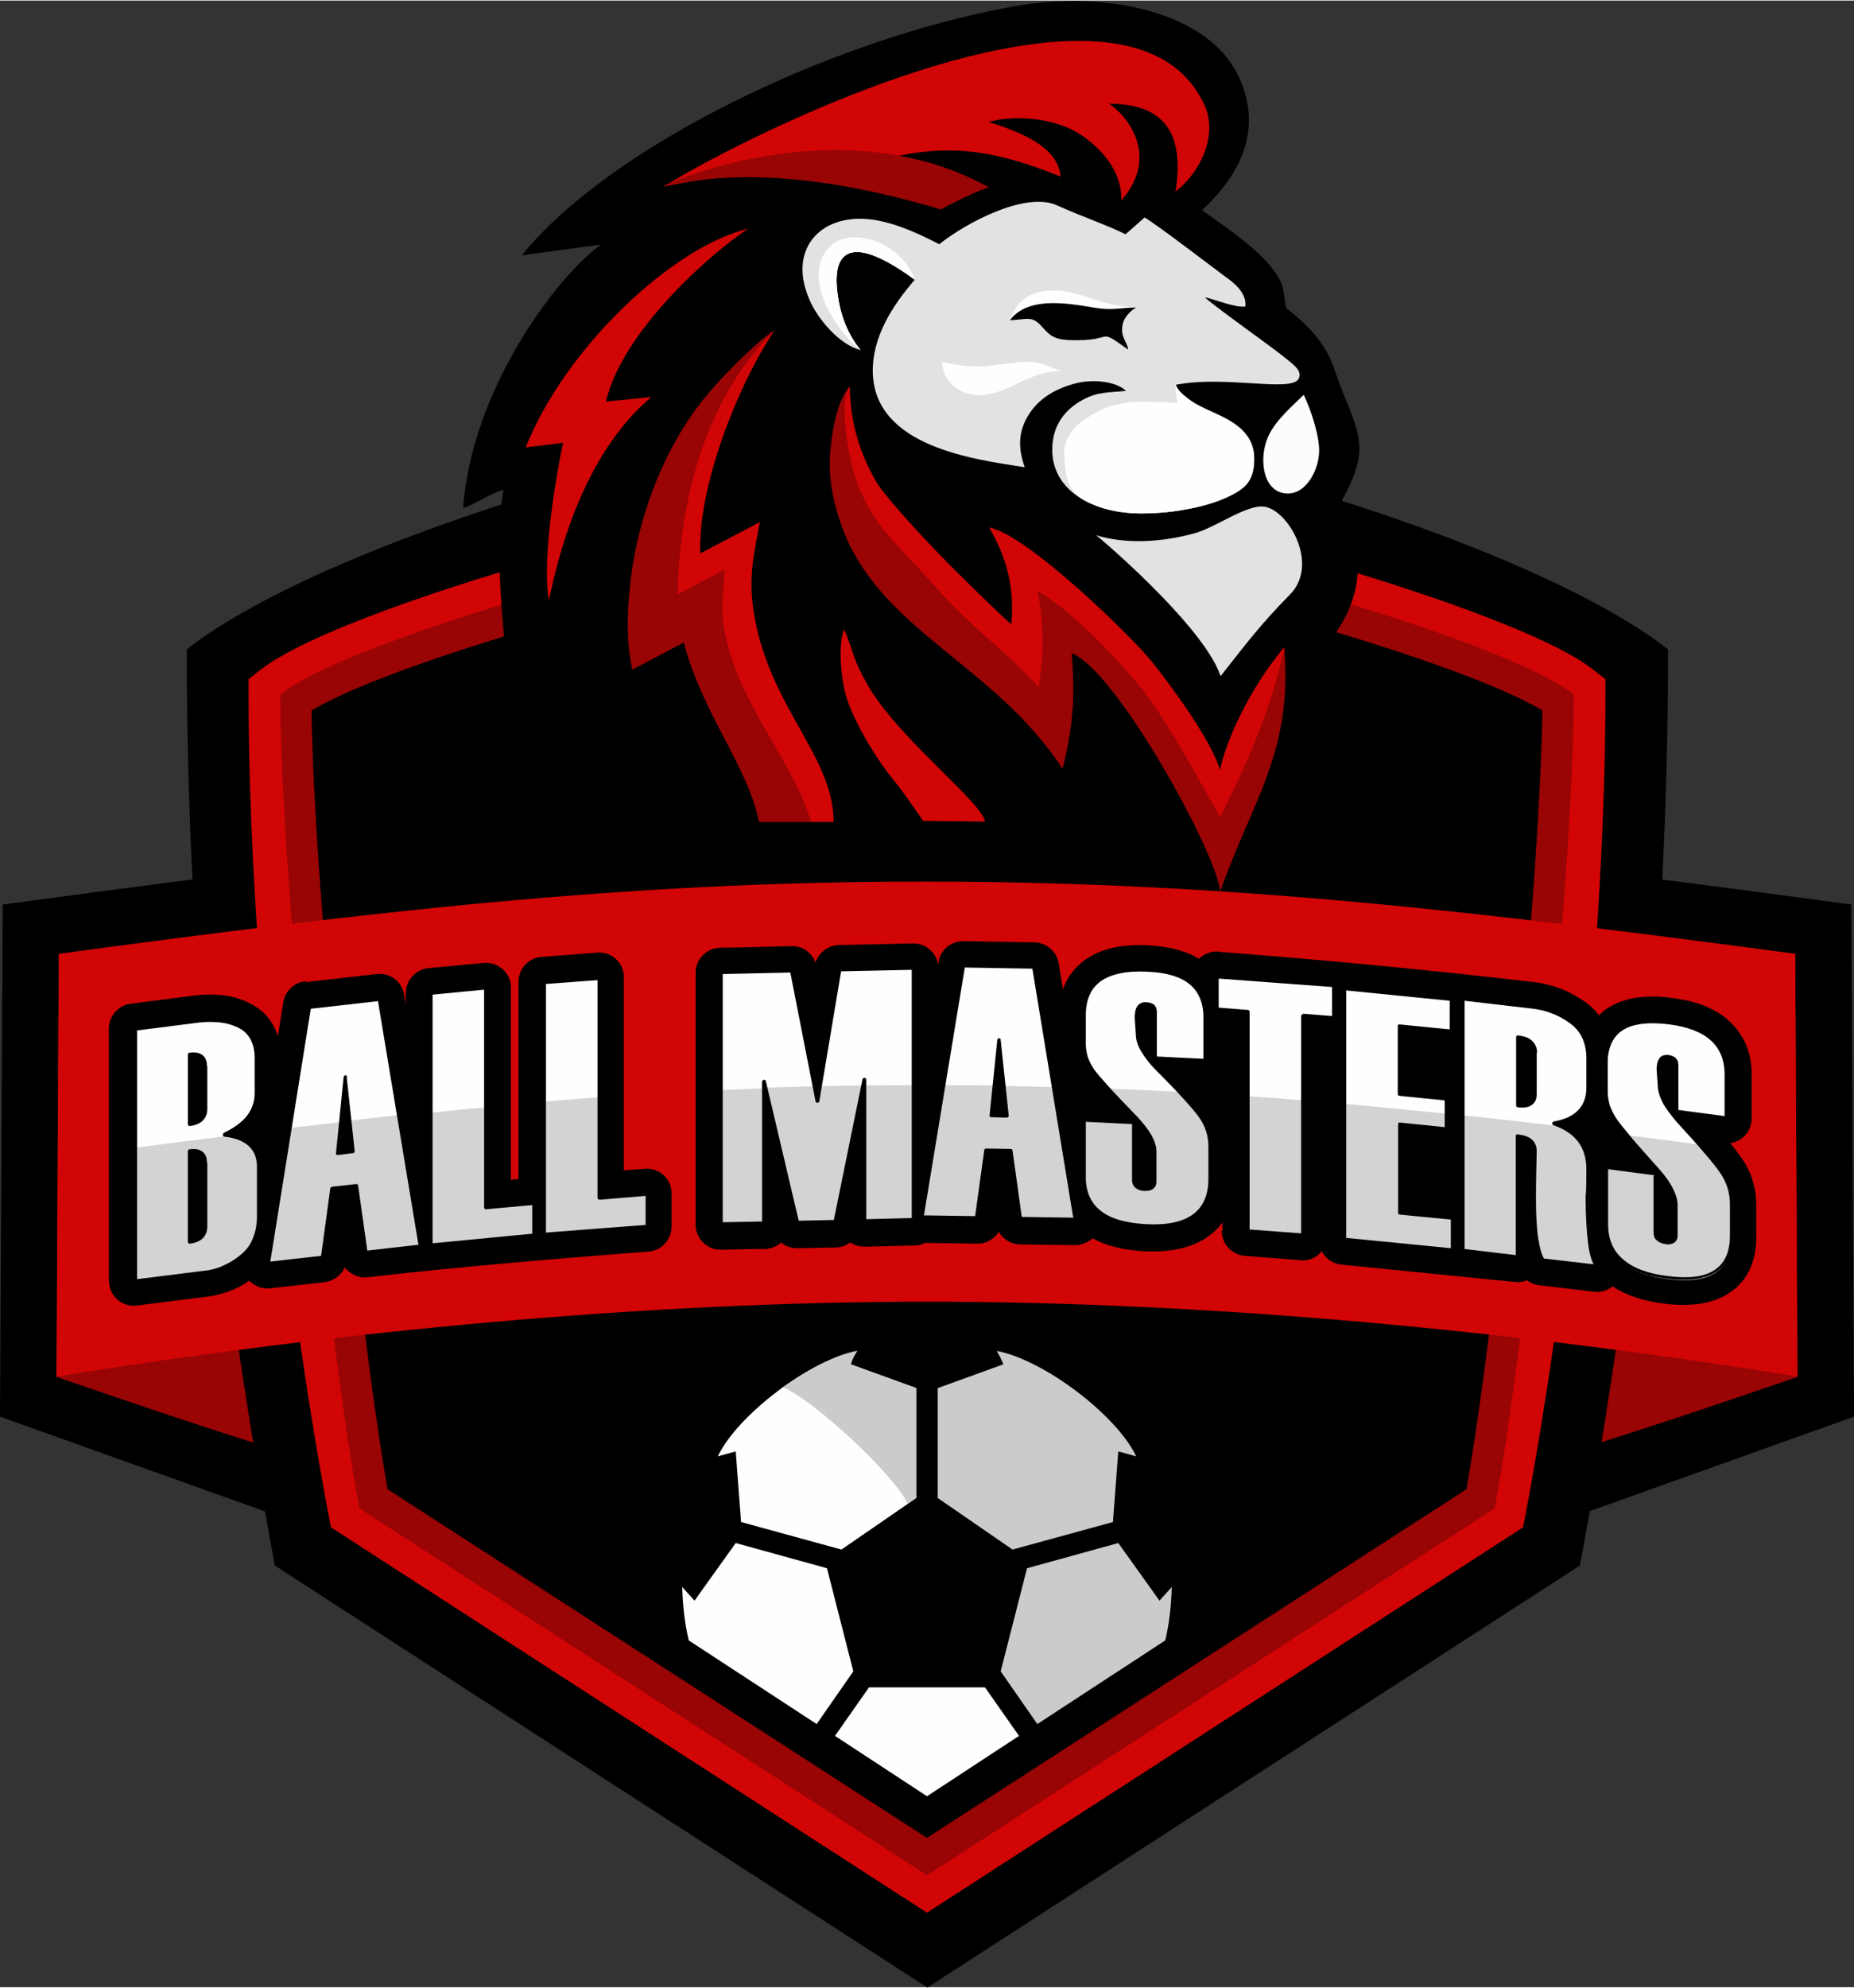 <?xml version="1.0" encoding="UTF-8"?>
<!DOCTYPE svg PUBLIC "-//W3C//DTD SVG 1.1//EN" "http://www.w3.org/Graphics/SVG/1.1/DTD/svg11.dtd">
<!-- Creator: CorelDRAW 2017 -->
<svg xmlns="http://www.w3.org/2000/svg" xml:space="preserve" width="487px" height="522px" version="1.1" style="shape-rendering:geometricPrecision; text-rendering:geometricPrecision; image-rendering:optimizeQuality; fill-rule:evenodd; clip-rule:evenodd"
viewBox="0 0 4856 5202"
 xmlns:xlink="http://www.w3.org/1999/xlink">
 <rect x="0" y="0" width="4856" height="5202" fill="#333333" stroke="none"/>
 <defs>
  <style type="text/css">
   <![CDATA[
    .fil3 {fill:#FEFEFE}
    .fil0 {fill:black}
    .fil4 {fill:#CCCBCC}
    .fil2 {fill:#D10505}
    .fil5 {fill:#E2E2E5}
    .fil6 {fill:#FDFCFB}
    .fil1 {fill:#990404}
    .fil8 {fill:#FEFEFE;fill-rule:nonzero}
    .fil9 {fill:#D2D3D5;fill-rule:nonzero}
    .fil10 {fill:black;fill-rule:nonzero}
    .fil7 {fill:black;fill-rule:nonzero}
   ]]>
  </style>
 </defs>
 <g id="Capa_x0020_1">
  <g id="_2555419649312">
   <path class="fil0" d="M842 4009l-842 -301 7 -1341 127 -17c395,-53 763,-100 1139,-135 373,-34 749,-56 1155,-56 406,0 782,21 1155,56 375,35 744,82 1139,135l127 17 7 1341 -842 301 -3172 0z"/>
   <path class="fil1" d="M154 2497l-6 1107c789,272 1472,487 2274,487 802,0 1497,-215 2286,-487l-6 -1107 -4548 0z"/>
   <path class="fil0" d="M2428 1091l0 0c463,0 1562,311 1941,608 0,805 -83,1608 -231,2399 -570,368 -1140,737 -1709,1105 -570,-368 -1140,-737 -1709,-1105 -149,-791 -231,-1594 -231,-2399 379,-297 1478,-608 1941,-608l0 0z"/>
   <path class="fil2" d="M867 3998l-7 -35c-118,-627 -209,-1509 -209,-2146l0 -40 32 -25c239,-187 1435,-497 1745,-497 310,0 1506,310 1745,497l32 25 0 40c0,637 -91,1519 -209,2146l-7 35c-520,336 -1041,673 -1561,1009l-1561 -1009z"/>
   <path class="fil1" d="M941 3948l1487 961 1487 -961c83,-441 207,-1664 207,-2131 -223,-175 -1412,-480 -1694,-480 -282,0 -1471,305 -1694,480 0,467 124,1690 207,2131z"/>
   <path class="fil0" d="M1015 3898l1413 913 1413 -913c41,-234 92,-645 131,-1054 37,-378 64,-754 68,-985 -118,-71 -387,-163 -677,-245 -381,-108 -789,-196 -935,-196 -146,0 -554,88 -935,196 -289,82 -559,174 -677,245 3,231 31,607 68,985 40,409 90,820 131,1054z"/>
  </g>
  <g id="_2555419651712">
   <path class="fil3" d="M1819 4190c-10,-12 -22,-24 -32,-36 1,46 6,94 17,140l335 219 96 -138 -69 -270 -239 -66 -108 151z"/>
   <path class="fil4" d="M3037 4190c10,-12 22,-24 32,-36 -1,46 -6,94 -17,140l-335 219 -96 -138 69 -270 239 -66 108 151z"/>
   <polygon class="fil3" points="2187,4544 2428,4702 2669,4544 2580,4417 2276,4417 "/>
   <path class="fil3" d="M2399 3633l-171 -62c5,-17 10,-24 17,-35 -122,23 -313,167 -365,276l47 -13 14 185 230 63 33 9 196 -135 0 -288z"/>
   <path class="fil4" d="M2457 3633l171 -62c-6,-15 -9,-20 -17,-35 122,23 313,167 365,276l-47 -13 -14 185 -230 63 -33 9 -196 -135 0 -288z"/>
   <path class="fil4" d="M2051 3631c80,34 291,228 326,305l22 -15 0 -288 -171 -62c6,-18 10,-23 17,-35 -57,11 -128,48 -194,95z"/>
  </g>
  <g id="_2555419654816">
   <path class="fil0" d="M3147 548c64,46 183,123 210,195 8,21 7,48 12,62 64,51 106,97 128,166 31,94 71,150 62,223 -6,43 -26,80 -44,115 36,93 83,213 -26,360 12,264 -66,453 -108,571l-1545 0c-12,-104 -48,-153 -141,-324l-164 87 -45 -275 -139 179c-23,-189 -58,-479 -28,-626 -35,9 -70,36 -106,48 21,-300 235,-598 361,-690l-207 28c229,-284 809,-565 1284,-651 260,-47 514,21 591,178 45,91 54,219 -94,355z"/>
   <path class="fil2" d="M2904 269c14,10 26,21 37,33 56,67 61,148 -4,221 2,-63 -37,-125 -105,-171 -68,-46 -178,-53 -242,-34 105,33 181,72 188,143 -183,-75 -298,-82 -437,-52 75,23 128,60 175,101 -18,2 -39,13 -50,20 -325,-96 -544,-82 -728,-43 259,-159 1208,-621 1411,-225 43,75 6,178 -70,238 28,-179 -54,-229 -174,-230z"/>
   <path class="fil1" d="M2589 490c-18,2 -114,50 -124,57 -325,-96 -544,-100 -727,-62 172,-75 542,-168 852,4z"/>
   <path class="fil1" d="M1988 2150c-31,-148 -149,-284 -197,-469l-135 71c-15,-72 -14,-132 -7,-209 17,-183 89,-370 196,-502 64,-78 154,-161 183,-177 -38,57 -77,131 -109,211 -52,126 -89,265 -85,373l156 -82c-14,75 -30,136 -19,221 34,258 212,387 212,564l-195 0z"/>
   <path class="fil2" d="M1960 597c-104,69 -330,270 -373,453l119 -12c-184,155 -247,430 -268,532 -20,-101 19,-332 37,-412l-98 12c104,-262 387,-527 584,-573z"/>
   <path class="fil2" d="M2124 2150c-42,-146 -166,-279 -215,-452 -24,-85 -17,-118 -11,-208l-123 65c5,-250 72,-511 253,-691 -99,148 -201,412 -194,584l156 -82c-14,75 -29,136 -18,220 34,258 211,387 211,564l-58 0z"/>
   <path class="fil2" d="M2581 2150l-163 -2c-25,-35 -49,-72 -76,-105 -46,-55 -115,-168 -130,-237 -7,-32 -19,-113 -1,-160 26,62 21,77 65,152 44,74 124,153 190,219 59,59 109,107 114,133z"/>
   <path class="fil5" d="M3197 1769c-39,-117 -265,-319 -326,-369 74,23 169,20 261,-6 54,-16 133,-74 178,-69 63,7 147,150 69,230 -78,79 -115,129 -182,214z"/>
   <path class="fil6" d="M3415 1033c19,39 42,110 40,150 -2,52 -40,120 -97,106 -52,-13 -60,-93 -37,-146 19,-44 66,-83 93,-110z"/>
   <path class="fil5" d="M2756 1177c0,-49 19,-98 79,-131 40,-22 66,-19 114,-24 -24,-24 -83,-31 -126,-21 -72,17 -111,52 -132,89 -22,38 -26,79 -7,132 -135,-21 -393,-54 -398,-248 -2,-91 50,-174 110,-243 -29,-21 -66,-46 -102,-61 -64,-26 -120,-16 -98,113 9,54 31,100 58,132 -54,-13 -112,-80 -134,-132 -60,-138 37,-232 174,-208 63,11 123,41 166,63 69,-55 225,-139 308,-102 69,31 132,52 180,76l50 -44c34,20 171,125 210,154 20,14 58,42 54,79 -27,4 -77,-18 -106,-24 9,12 169,126 198,149 29,24 60,42 47,65 -21,35 -191,-10 -321,15 3,14 23,30 34,38 33,26 87,39 126,69 25,19 45,47 45,85 0,51 -16,71 -45,89 -33,20 -78,35 -127,44 -11,2 -23,4 -34,6 -30,4 -61,6 -90,6 -127,0 -233,-60 -233,-167z"/>
   <path class="fil5" d="M2396 731c-29,-21 -66,-46 -102,-61 -64,-26 -120,-16 -98,113 9,54 31,100 58,132 -68,-52 -157,-195 -80,-271 56,-55 189,-11 222,87z"/>
   <path class="fil3" d="M2787 1188c0,-32 14,-64 55,-92 82,-55 133,-46 243,-43 -3,-13 -8,-35 -5,-47 3,14 23,30 34,38 33,26 87,39 126,69 25,19 44,45 45,85 0,50 -16,71 -45,89 -67,40 -172,56 -250,56 -56,0 -106,-11 -147,-33 -35,-20 -55,-44 -55,-122z"/>
   <path class="fil3" d="M2868 838l-112 -28 -111 26c16,-47 54,-77 111,-77 79,0 130,44 221,44l-109 34z"/>
   <path class="fil0" d="M2977 804c-13,4 -33,26 -36,42 -8,35 11,46 14,68 -88,-62 -27,-20 -156,-25 -39,-2 -50,-13 -69,-34 -27,-31 -37,-20 -85,-18 56,-75 194,-34 243,-30 33,3 61,-4 90,-3z"/>
   <path class="fil3" d="M2694 946c-38,-1 -92,12 -130,12 -38,0 -59,-4 -96,-12 0,45 38,87 96,87 79,0 125,-63 216,-63 -36,-11 -48,-23 -86,-24z"/>
   <path class="fil3" d="M2396 731c-34,-98 -167,-142 -222,-87 -77,76 12,219 80,271 -27,-32 -49,-78 -58,-132 -22,-129 34,-139 98,-113 36,15 73,39 102,61z"/>
  </g>
  <g id="_2555419659936">
   <path class="fil2" d="M2428 3407c-738,0 -1549,78 -2280,196l6 -1107c789,-106 1472,-190 2274,-189 802,0 1485,84 2274,189l6 1107c-731,-119 -1542,-196 -2280,-196z"/>
   <path class="fil7" d="M803 2570l184 -21c36,-4 68,22 72,57l4 22 0 -29c0,-36 29,-65 65,-66l139 -13c36,-3 68,23 71,59 0,2 0,4 0,6l0 503 20 -2 0 -516c0,-36 28,-65 64,-66l142 -11c36,-3 68,24 70,61 0,2 0,3 0,5l0 504 55 -4c36,-3 68,24 70,61l0 90c0,36 -28,65 -64,66 -246,19 -487,39 -732,67 -24,3 -46,-8 -60,-26 -9,21 -30,36 -53,39l-143 16c-21,2 -41,-6 -54,-20 -12,9 -25,16 -39,22 -23,10 -47,17 -73,20l-182 23c-36,5 -69,-21 -73,-57 0,-3 0,-6 -1,-8l0 -660c0,-35 28,-64 63,-66l164 -21c26,-3 51,-3 74,0 25,3 48,10 69,21 28,14 48,33 62,60 4,8 8,17 11,25l14 -88c5,-30 29,-52 58,-55zm2399 651l0 -21c-10,13 -22,25 -36,35 -40,30 -97,43 -168,40 -55,-3 -101,-14 -136,-34 -9,8 -21,14 -34,17 -5,1 -10,1 -15,1l-141 -2c-24,0 -45,-14 -56,-33 -12,20 -36,33 -61,31l-132 -2c-9,5 -19,7 -30,7 -1,0 -3,0 -4,0l-124 3c-14,0 -27,-4 -38,-11 -11,8 -24,13 -38,13l-100 2c-16,0 -32,-5 -43,-15 -12,11 -27,17 -45,17 -37,0 -75,1 -112,2 -36,1 -66,-28 -67,-64l0 -661c0,-36 29,-66 66,-66 61,0 124,-3 185,-4 29,-1 53,17 63,43 9,-28 36,-47 65,-46l190 -4c33,-1 62,24 66,56l1 -7c5,-34 36,-57 69,-55l182 3c32,1 59,24 64,55l0 0 11 68c2,-6 5,-12 7,-17 12,-24 29,-44 51,-60 40,-29 96,-42 167,-38 53,3 97,14 131,35 12,-11 28,-19 46,-19 3,0 5,0 8,1 274,21 548,47 822,79 26,3 50,9 73,18 23,9 44,21 64,35l0 0c14,10 25,21 35,34 5,-5 10,-9 16,-14 32,-23 73,-35 124,-35 15,0 33,1 53,4 64,8 113,28 148,60 39,36 59,83 59,141l0 114c0,33 -24,60 -56,65 14,17 25,32 33,44 12,18 21,37 26,56 6,20 9,40 9,61l0 84c0,67 -24,117 -72,148 -41,27 -98,36 -170,27 -55,-7 -100,-22 -134,-45 -14,11 -31,16 -48,14l-144 -17c-12,-1 -23,-6 -33,-13 -8,3 -16,5 -25,5l-460 -46c-23,-2 -42,-16 -52,-35 -12,15 -30,24 -51,24 -3,0 -6,0 -8,-1l-142 -11c-35,-3 -61,-31 -61,-66z"/>
   <path class="fil8" d="M354 3354l0 -660 170 -22c41,-5 76,0 106,14 30,15 45,43 45,83l0 92c0,46 -28,82 -84,109 59,7 89,35 89,84l0 128c0,44 -14,78 -42,103 -28,25 -62,40 -101,45l-182 23zm184 -452l0 -112c0,-23 -13,-33 -40,-29l0 182c27,-3 40,-17 40,-40zm0 308l0 -167c0,-23 -13,-33 -40,-29l0 237c27,-3 40,-17 40,-40zm564 52l-143 16 -24 -175 -64 7 -25 180 -143 16 107 -672 184 -21 108 648zm-179 -248l-21 -195 -20 199 40 -5zm477 220l-270 26 0 -660 145 -14 0 575 126 -12 0 85zm297 -23l-271 20 0 -660 145 -11 0 575 126 -9 0 85zm697 -18l-129 3 0 -371 -76 372 -100 2 -87 -369 0 371 -113 3 0 -660 186 -4 66 341 58 -344 194 -4 0 660zm424 -1l-144 -2 -24 -178 -64 -1 -25 177 -144 -2 108 -658 185 3 108 662zm-180 -272l-21 -197 -20 197 41 1zm202 11l132 6 0 152c0,15 9,23 27,24 18,1 26,-6 26,-21l0 -78c0,-24 -16,-53 -48,-87 -62,-63 -100,-105 -115,-126 -15,-21 -23,-44 -23,-69l0 -74c0,-86 56,-126 168,-120 100,5 150,46 150,124l0 114 -132 -6 0 -121c0,-13 -7,-20 -22,-21 -17,-1 -26,11 -26,36l3 43c0,25 16,54 49,88 61,61 99,103 116,127 16,24 25,50 25,79l0 84c0,88 -56,129 -168,124 -108,-5 -162,-48 -162,-127l0 -151zm654 -268l-81 -6 0 574 -145 -11 0 -574 -81 -6 0 -86 307 23 0 86zm311 608l-283 -28 0 -660 281 28 0 85 -136 -13 0 178 123 12 0 80 -123 -12 0 232 138 14 0 85zm380 43l-143 -17c-15,-21 -23,-75 -23,-162l0 -1 1 -40c1,-55 1,-83 1,-84 0,-22 -15,-35 -44,-39l0 317 -144 -17 0 -660 178 21c41,5 76,18 106,41 30,22 45,54 45,94l0 79c0,51 -30,82 -89,93 59,21 89,61 89,120l-2 72c0,106 9,167 26,183zm-165 -452l0 -109c0,-23 -15,-36 -44,-40l0 178c29,3 44,-6 44,-30zm187 192l131 17 0 152c0,15 9,24 27,26 17,2 26,-4 26,-19l0 -78c0,-24 -16,-54 -48,-90 -61,-68 -99,-113 -114,-135 -15,-23 -22,-46 -22,-71l0 -74c0,-86 56,-121 167,-107 100,13 149,58 149,136l0 114 -131 -17 0 -121c0,-13 -7,-21 -22,-22 -17,-2 -26,9 -26,34l3 43c0,25 16,55 49,92 60,66 99,111 115,136 16,25 24,52 24,81l0 84c0,88 -56,124 -167,110 -107,-14 -161,-61 -161,-141l0 -151z"/>
   <path class="fil9" d="M354 3354l0 -350c84,-11 167,-22 249,-32 51,10 76,37 76,82l0 128c0,44 -14,78 -42,103 -28,25 -62,40 -101,45l-182 23zm184 -143l0 -167c0,-23 -13,-33 -40,-29l0 237c27,-3 40,-17 40,-40zm564 52l-143 16 -24 -175 -64 7 -25 180 -143 16 57 -355c44,-5 87,-10 131,-15l-8 81 40 -5 -8 -80c44,-5 87,-10 131,-15l57 343zm297 -28l-270 26 0 -349c48,-5 96,-10 145,-14l0 264 126 -12 0 85zm297 -23l-271 20 0 -349c48,-4 96,-8 145,-11l0 264 126 -9 0 85zm697 -18l-129 3 0 -356c43,-1 86,-1 129,-1l0 354zm-132 -353l-73 357 -100 2 -83 -353c43,-2 85,-3 128,-4l7 38 6 -38c37,-1 75,-2 113,-2zm-259 7l0 354 -113 3 0 -352c38,-2 75,-3 113,-5zm816 345l-144 -2 -24 -178 -64 -1 -25 177 -144 -2 57 -347c44,0 88,0 132,1l-8 80 41 1 -8 -80c44,1 88,2 132,3l57 349zm22 -261l132 6 0 152c0,15 9,23 27,24 18,1 26,-6 26,-21l0 -78c0,-24 -16,-53 -48,-87 -31,-32 -56,-58 -76,-79 63,2 126,5 188,9 27,29 46,51 56,65 16,24 25,50 25,79l0 84c0,88 -56,129 -168,124 -108,-5 -162,-48 -162,-127l0 -151zm574 -52l0 353 -145 -11 0 -353c48,3 97,7 145,11zm392 393l-283 -28 0 -356c89,8 178,17 267,26l0 40 -123 -12 0 232 138 14 0 85zm380 43l-143 -17c-15,-21 -23,-75 -23,-162l0 -1 1 -40c1,-55 1,-83 1,-84 0,-22 -15,-35 -44,-39l0 317 -144 -17 0 -354c85,9 171,19 257,29 48,22 72,60 72,113l-2 72c0,106 9,167 26,183zm22 -260l131 17 0 152c0,15 9,24 27,26 17,2 26,-4 26,-19l0 -78c0,-24 -16,-54 -48,-90 -35,-38 -62,-70 -82,-93 62,8 124,16 186,24 31,35 52,61 63,78 16,25 24,52 24,81l0 84c0,88 -56,124 -167,110 -107,-14 -161,-61 -161,-141l0 -151z"/>
   <g>
    <path class="fil10" d="M4208 3050l130 17c3,0 4,2 4,5l0 152c0,6 2,11 5,14 4,4 10,6 18,7 2,0 4,0 6,0 5,0 8,-1 11,-3 2,-2 4,-4 4,-8 0,-1 0,-2 0,-4l0 -78c0,-11 -4,-24 -11,-38 -8,-15 -19,-31 -35,-49l0 0c-31,-34 -55,-62 -74,-84 -19,-23 -33,-40 -41,-52 -8,-12 -14,-24 -17,-36 -4,-12 -6,-25 -6,-38l0 -74c0,-8 0,-15 1,-22 4,-31 17,-54 38,-70 21,-15 50,-23 88,-23 14,0 29,1 45,3 51,7 89,22 115,45 26,24 39,56 39,96l0 114c0,3 -2,5 -5,5 0,0 -1,0 -1,0l-131 -17c-3,0 -4,-2 -4,-5l0 -121c0,-5 -1,-9 -4,-12 -3,-3 -7,-5 -14,-6 -7,-1 -12,1 -15,5 -1,2 -2,3 -3,6l0 0c-1,2 -1,5 -2,8 0,3 -1,6 -1,10l3 43c0,11 4,24 12,39 8,15 20,31 36,49l0 0c30,33 55,61 74,83 19,23 33,41 41,53l0 0c8,13 15,26 19,40 4,14 6,29 6,44l0 84c0,46 -15,78 -44,97 -29,19 -72,25 -129,18 -55,-7 -96,-23 -124,-47 -28,-24 -42,-57 -42,-99l0 -151c0,-3 2,-5 5,-5 0,0 1,0 1,0zm125 26l-121 -16 0 145c0,38 13,69 39,91 26,23 66,38 118,44 55,7 95,2 122,-16 26,-17 40,-47 40,-89l0 -84c0,-14 -2,-28 -6,-41 -4,-13 -10,-26 -18,-38l0 0c-8,-12 -22,-30 -41,-52 -19,-23 -44,-50 -74,-83l0 0c-16,-19 -29,-36 -37,-51 -8,-16 -13,-31 -13,-44l-3 -43c0,-4 0,-8 1,-11 0,-4 1,-7 2,-10l0 0c1,-3 3,-6 4,-8 5,-7 13,-10 24,-9 8,1 15,4 19,8 5,5 7,11 7,19l0 117 121 16 0 -109c0,-38 -12,-67 -36,-89 -24,-22 -61,-36 -109,-42 -16,-2 -30,-3 -44,-3 -36,0 -63,7 -82,21 -19,14 -30,35 -34,63 -1,6 -1,13 -1,21l0 74c0,12 2,23 5,35 4,11 9,22 16,33 7,11 21,28 40,51 19,23 44,50 74,84l0 0c16,18 28,35 36,51 8,16 12,30 12,43l0 78c0,2 0,3 0,5 -1,6 -3,11 -8,15 -4,3 -10,5 -17,5 -2,0 -4,0 -7,-1 -10,-1 -18,-5 -23,-10 -6,-5 -8,-12 -8,-21l0 -147z"/>
    <path class="fil10" d="M4184 3320l-143 -17c-1,0 -3,-1 -3,-2l0 0c-8,-11 -14,-30 -18,-58 -4,-27 -6,-63 -6,-107 0,-30 1,-61 1,-91 0,-21 0,-32 0,-33 0,-10 -3,-17 -9,-23 -6,-5 -14,-8 -25,-10l0 311c0,3 -2,5 -5,5l-145 -17c-3,0 -4,-2 -4,-5l0 -660c0,-3 2,-5 5,-5l178 21c21,2 40,7 58,14 18,7 35,16 50,27l0 0c16,12 27,26 35,42 8,16 12,35 12,56l0 79c0,27 -8,49 -24,65 -13,13 -31,23 -54,30 23,10 41,24 54,41 16,21 23,46 23,77l-2 72c0,53 2,94 7,124 4,29 10,48 18,55 2,2 2,5 0,7 -1,1 -3,2 -4,2zm-140 -26l130 15c-6,-11 -11,-28 -14,-51 -4,-31 -7,-73 -7,-126 2,-12 2,-58 2,-72 0,-28 -7,-52 -21,-71 -14,-19 -36,-34 -65,-44 -2,-1 -3,-2 -3,-4 -1,-3 1,-5 4,-6 29,-5 50,-15 64,-30 14,-15 21,-34 21,-58l0 -79c0,-19 -4,-37 -11,-52 -7,-15 -18,-28 -32,-38l0 0c-15,-11 -31,-20 -48,-26 -17,-7 -36,-11 -56,-13l-172 -20 0 650 134 16 0 -311 0 -1c0,-3 3,-5 6,-4 16,2 28,6 36,13 8,7 13,18 13,30 -1,41 -2,83 -2,125 0,44 2,79 6,105 4,25 9,42 15,52zm-29 -431l0 -109c0,-10 -3,-18 -9,-24 -6,-5 -14,-9 -25,-10l0 168c11,1 20,-1 25,-4 6,-4 9,-11 9,-21zm10 -109l0 109c0,13 -4,23 -13,29 -8,6 -20,8 -36,6 -3,0 -5,-2 -5,-5l0 -178 0 -1c0,-3 3,-5 6,-4 16,2 28,6 36,14 8,8 13,18 13,31z"/>
    <path class="fil10" d="M3804 3277l-282 -28c-3,0 -4,-2 -4,-5l0 -660c0,-3 2,-5 5,-5l281 28c3,0 4,2 4,5l0 85c0,3 -2,5 -5,5l-131 -13 0 168 118 12c3,0 4,2 4,5l0 80c0,3 -2,5 -5,5l-118 -12 0 222 133 13c3,0 4,2 4,5l0 85c0,3 -2,5 -5,5l-1 0zm-277 -37l273 27 0 -75 -133 -13c-3,0 -5,-2 -5,-5l0 -232 0 0c0,-3 3,-5 5,-4l117 12 0 -70 -118 -12c-3,0 -5,-2 -5,-5l0 -178 0 0c0,-3 3,-5 5,-4l131 13 0 -75 -271 -27 0 650z"/>
    <path class="fil10" d="M3493 2669l-75 -6 0 569c0,3 -2,5 -5,5l-145 -11c-3,0 -5,-2 -5,-5l0 -570 -76 -6c-3,0 -5,-2 -5,-5l0 -86c0,-3 2,-5 5,-5l307 23c3,0 5,2 5,5l0 86c0,3 -2,5 -5,5l-1 0zm-80 -16l76 6 0 -76 -297 -22 0 76 76 6c3,0 5,2 5,5l0 570 135 10 0 -569c0,-3 3,-5 5,-5z"/>
    <path class="fil10" d="M2840 2926l132 6c3,0 5,2 5,5l0 152c0,6 2,11 5,14 4,3 10,5 17,5l2 0c6,0 11,-1 14,-4 3,-2 4,-6 5,-11 2,-24 0,-55 0,-80 0,-11 -4,-24 -11,-37 -8,-14 -20,-29 -35,-46l0 0c-30,-31 -55,-57 -75,-78 -20,-21 -33,-38 -41,-48l0 0c-8,-11 -14,-22 -17,-34 -4,-12 -6,-24 -6,-37l0 -74c0,-3 0,-6 0,-9 1,-20 5,-37 12,-52 7,-15 18,-27 32,-37 29,-21 72,-30 129,-27 51,2 90,14 116,36 26,22 39,53 39,93l0 114c0,3 -2,5 -5,5l-132 -6c-3,0 -5,-2 -5,-5l0 -121c0,-10 -6,-15 -17,-16 -7,0 -12,2 -15,6 -4,5 -6,13 -6,25l3 43c0,11 4,24 12,38 8,14 20,30 36,46l0 0c30,30 55,56 74,77 19,21 33,38 42,50l0 0c8,12 15,25 19,39 4,14 6,28 6,43l0 84c0,46 -15,79 -44,101 -29,21 -72,31 -129,28 -55,-3 -97,-15 -125,-37 -28,-22 -43,-54 -43,-96l0 -151c0,-3 2,-5 5,-5l1 0zm126 16l-122 -6 0 145c0,38 13,68 39,88 26,21 66,32 119,35 55,3 96,-6 123,-26 27,-20 40,-51 40,-93l0 -84c0,-14 -2,-28 -6,-40 -4,-13 -10,-25 -18,-36l0 0c-8,-12 -22,-28 -41,-49 -19,-21 -44,-47 -74,-77l0 0c-17,-17 -29,-34 -38,-49 -9,-15 -13,-30 -13,-43l-3 -43c0,-13 2,-24 7,-31 5,-7 13,-11 24,-10 18,1 27,9 27,26l0 116 122 6 0 -109c0,-37 -12,-66 -36,-86 -24,-20 -61,-31 -110,-33 -55,-3 -96,6 -123,25 -12,9 -22,20 -28,34 -7,14 -10,30 -11,48 0,3 0,5 0,8l0 74c0,12 2,23 5,34 4,11 9,21 16,32l0 0c8,11 21,26 40,47 19,21 44,47 74,78l0 0c16,17 28,33 37,48 8,15 13,29 13,42l0 78 0 2c0,8 -3,14 -8,18 -5,4 -12,6 -20,6l-3 0c-10,0 -18,-3 -24,-8 -6,-5 -9,-12 -9,-21l0 -147z"/>
    <path class="fil10" d="M2817 3197l-144 -2c-2,0 -5,-2 -5,-4l-24 -173 -55 -1 -24 173c0,3 -3,4 -5,4l-144 -2c-3,0 -5,-2 -5,-5l0 -1 108 -658c0,-3 3,-4 5,-4l185 3c2,0 4,2 5,4l108 662c0,3 -1,5 -4,6 0,0 -1,0 -1,0zm-140 -12l134 2 -107 -652 -177 -3 -107 649 134 2 24 -173c0,-2 2,-4 5,-4l64 1c3,0 5,2 5,4l24 173zm-46 -270l-15 -144 -14 143 30 0zm-10 -193l21 197 0 1c0,3 -2,5 -5,5l-41 -1c-3,0 -5,-3 -4,-5l20 -197c0,-2 2,-4 4,-5 3,0 5,2 5,4z"/>
    <path class="fil10" d="M2393 3198l-129 3c-3,0 -5,-2 -5,-5l0 -321 -66 324c0,2 -2,4 -5,4l-100 2c-2,0 -4,-2 -5,-4l-77 -327 0 328c0,3 -2,5 -5,5l-113 3c-3,0 -5,-2 -5,-5l0 -660c0,-3 2,-5 5,-5l186 -4c2,0 5,2 5,4l61 314 53 -317c0,-2 3,-4 5,-4l194 -4c3,0 5,2 5,5l0 660c0,3 -2,5 -5,5l0 0zm-124 -7l119 -3 0 -650 -185 4 -57 340c0,2 -2,4 -4,4 -3,1 -5,-1 -6,-4l-66 -337 -177 4 0 650 103 -2 0 -366c0,-2 2,-4 4,-5 3,-1 5,1 6,4l86 365 92 -2 75 -368c0,-2 2,-4 5,-4 3,0 5,2 5,5l0 366z"/>
    <path class="fil10" d="M1696 3216l-271 20c-3,0 -5,-2 -5,-5l0 -661c0,-3 2,-5 5,-5l145 -11c3,0 5,2 5,5l0 570 121 -9c3,0 5,2 5,5l0 85c0,3 -2,5 -5,5zm-266 -640l0 650 261 -20 0 -76 -120 10c-3,0 -5,-1 -6,-4 0,-1 0,-1 0,-2l0 -569 -135 10z"/>
    <path class="fil10" d="M1400 3239l-270 26c-3,0 -5,-2 -5,-4l0 -661c0,-3 2,-5 5,-5l144 -14c3,0 5,2 5,4l0 570 120 -11c3,0 5,2 5,4l0 85c0,3 -2,5 -5,5zm-266 15l260 -25 0 -75 -121 11c-3,0 -5,-2 -5,-5l0 -570 -135 13 0 650z"/>
    <path class="fil10" d="M1103 3267l-143 16c-3,0 -5,-2 -5,-4l-24 -170 -55 6 -24 176c0,2 -2,4 -4,4l-143 16c-3,0 -5,-2 -5,-4 0,-1 0,-1 0,-2l107 -672c0,-2 2,-4 4,-4l184 -21c3,0 5,2 5,4l108 648c0,3 -1,5 -4,6l0 0zm-140 6l133 -15 -106 -638 -176 20 -106 662 133 -15 24 -176c0,-2 2,-4 4,-5l64 -7c3,0 5,2 5,4l24 170zm-45 -264l-15 -142 -14 145 29 -3zm-10 -191l21 195c0,3 -2,5 -4,5l-40 5c0,0 -1,0 -1,0 -3,0 -5,-3 -4,-5l20 -199c0,-2 2,-4 4,-5 3,0 5,2 5,4z"/>
    <path class="fil10" d="M349 3354l0 -660c0,-3 2,-5 5,-5l169 -21c21,-3 40,-3 58,0 18,2 35,8 50,15 16,8 28,19 36,34 8,15 12,33 12,54l0 92c0,24 -7,46 -22,65 -12,16 -29,29 -51,41 23,5 41,13 54,25 16,15 24,35 24,61l0 128c0,22 -4,43 -11,60 -7,18 -18,33 -33,46l0 0c-14,13 -30,23 -47,31 -17,8 -36,13 -56,15l-182 23c-3,0 -5,-2 -6,-4l0 -1zm10 -656l0 650 176 -22c19,-2 37,-7 53,-15 16,-7 31,-17 45,-29l0 0c14,-12 24,-26 30,-43 7,-17 10,-35 10,-57l0 -128c0,-23 -7,-41 -21,-54 -14,-13 -35,-22 -64,-25 -2,0 -3,-1 -4,-3 -1,-2 0,-5 2,-7 27,-13 48,-28 61,-45 13,-17 20,-37 20,-59l0 -92c0,-20 -4,-36 -11,-49 -7,-13 -17,-23 -31,-30 -14,-7 -30,-12 -47,-14 -17,-2 -36,-2 -56,0l-165 21zm174 512l0 -167c0,-10 -3,-17 -8,-21 -5,-4 -12,-5 -22,-4l0 226c9,-2 17,-5 22,-10 6,-6 9,-14 9,-24zm10 -167l0 167c0,13 -4,23 -12,31 -7,7 -18,12 -33,14 0,0 -1,0 -1,0 -3,0 -5,-2 -5,-5l0 -237c0,-2 2,-5 4,-5 15,-2 26,0 34,6 8,6 12,15 12,29zm-10 -141l0 -112c0,-10 -3,-17 -8,-21 -5,-4 -12,-5 -22,-4l0 172c9,-2 17,-5 22,-10 6,-6 9,-14 9,-24zm10 -112l0 112c0,13 -4,23 -12,31 -7,7 -18,12 -33,14 0,0 -1,0 -1,0 -3,0 -5,-2 -5,-5l0 -182c0,-2 2,-5 4,-5 15,-2 26,0 34,6 8,6 12,15 12,29z"/>
   </g>
  </g>
  <g id="_2555419663008">
   <path class="fil1" d="M3364 1695c22,275 -85,401 -168,638 -9,-101 -273,-580 -389,-624 7,92 9,172 -24,303 -180,-278 -488,-365 -582,-646 -18,-53 -31,-111 -27,-176 3,-46 16,-143 52,-179 1,105 33,185 68,247 17,31 105,130 194,220 70,70 137,135 162,156 21,-33 9,-106 -2,-143 -16,-43 -24,-57 -56,-111 101,20 375,288 425,351 51,63 158,209 179,285 16,-76 74,-209 168,-322z"/>
   <path class="fil2" d="M3364 1695c-37,169 -103,315 -168,442 -65,-109 -140,-257 -217,-349 -77,-91 -175,-191 -262,-243 18,85 18,167 3,253 -79,-91 -163,-143 -268,-261 -96,-109 -150,-145 -199,-254 -31,-70 -57,-233 -28,-272 1,105 33,185 68,247 17,31 105,130 194,220 70,70 137,135 162,156 8,-95 -10,-171 -58,-254 101,20 375,288 425,351 51,63 158,209 179,285 16,-76 74,-209 168,-322z"/>
  </g>
 </g>
</svg>
